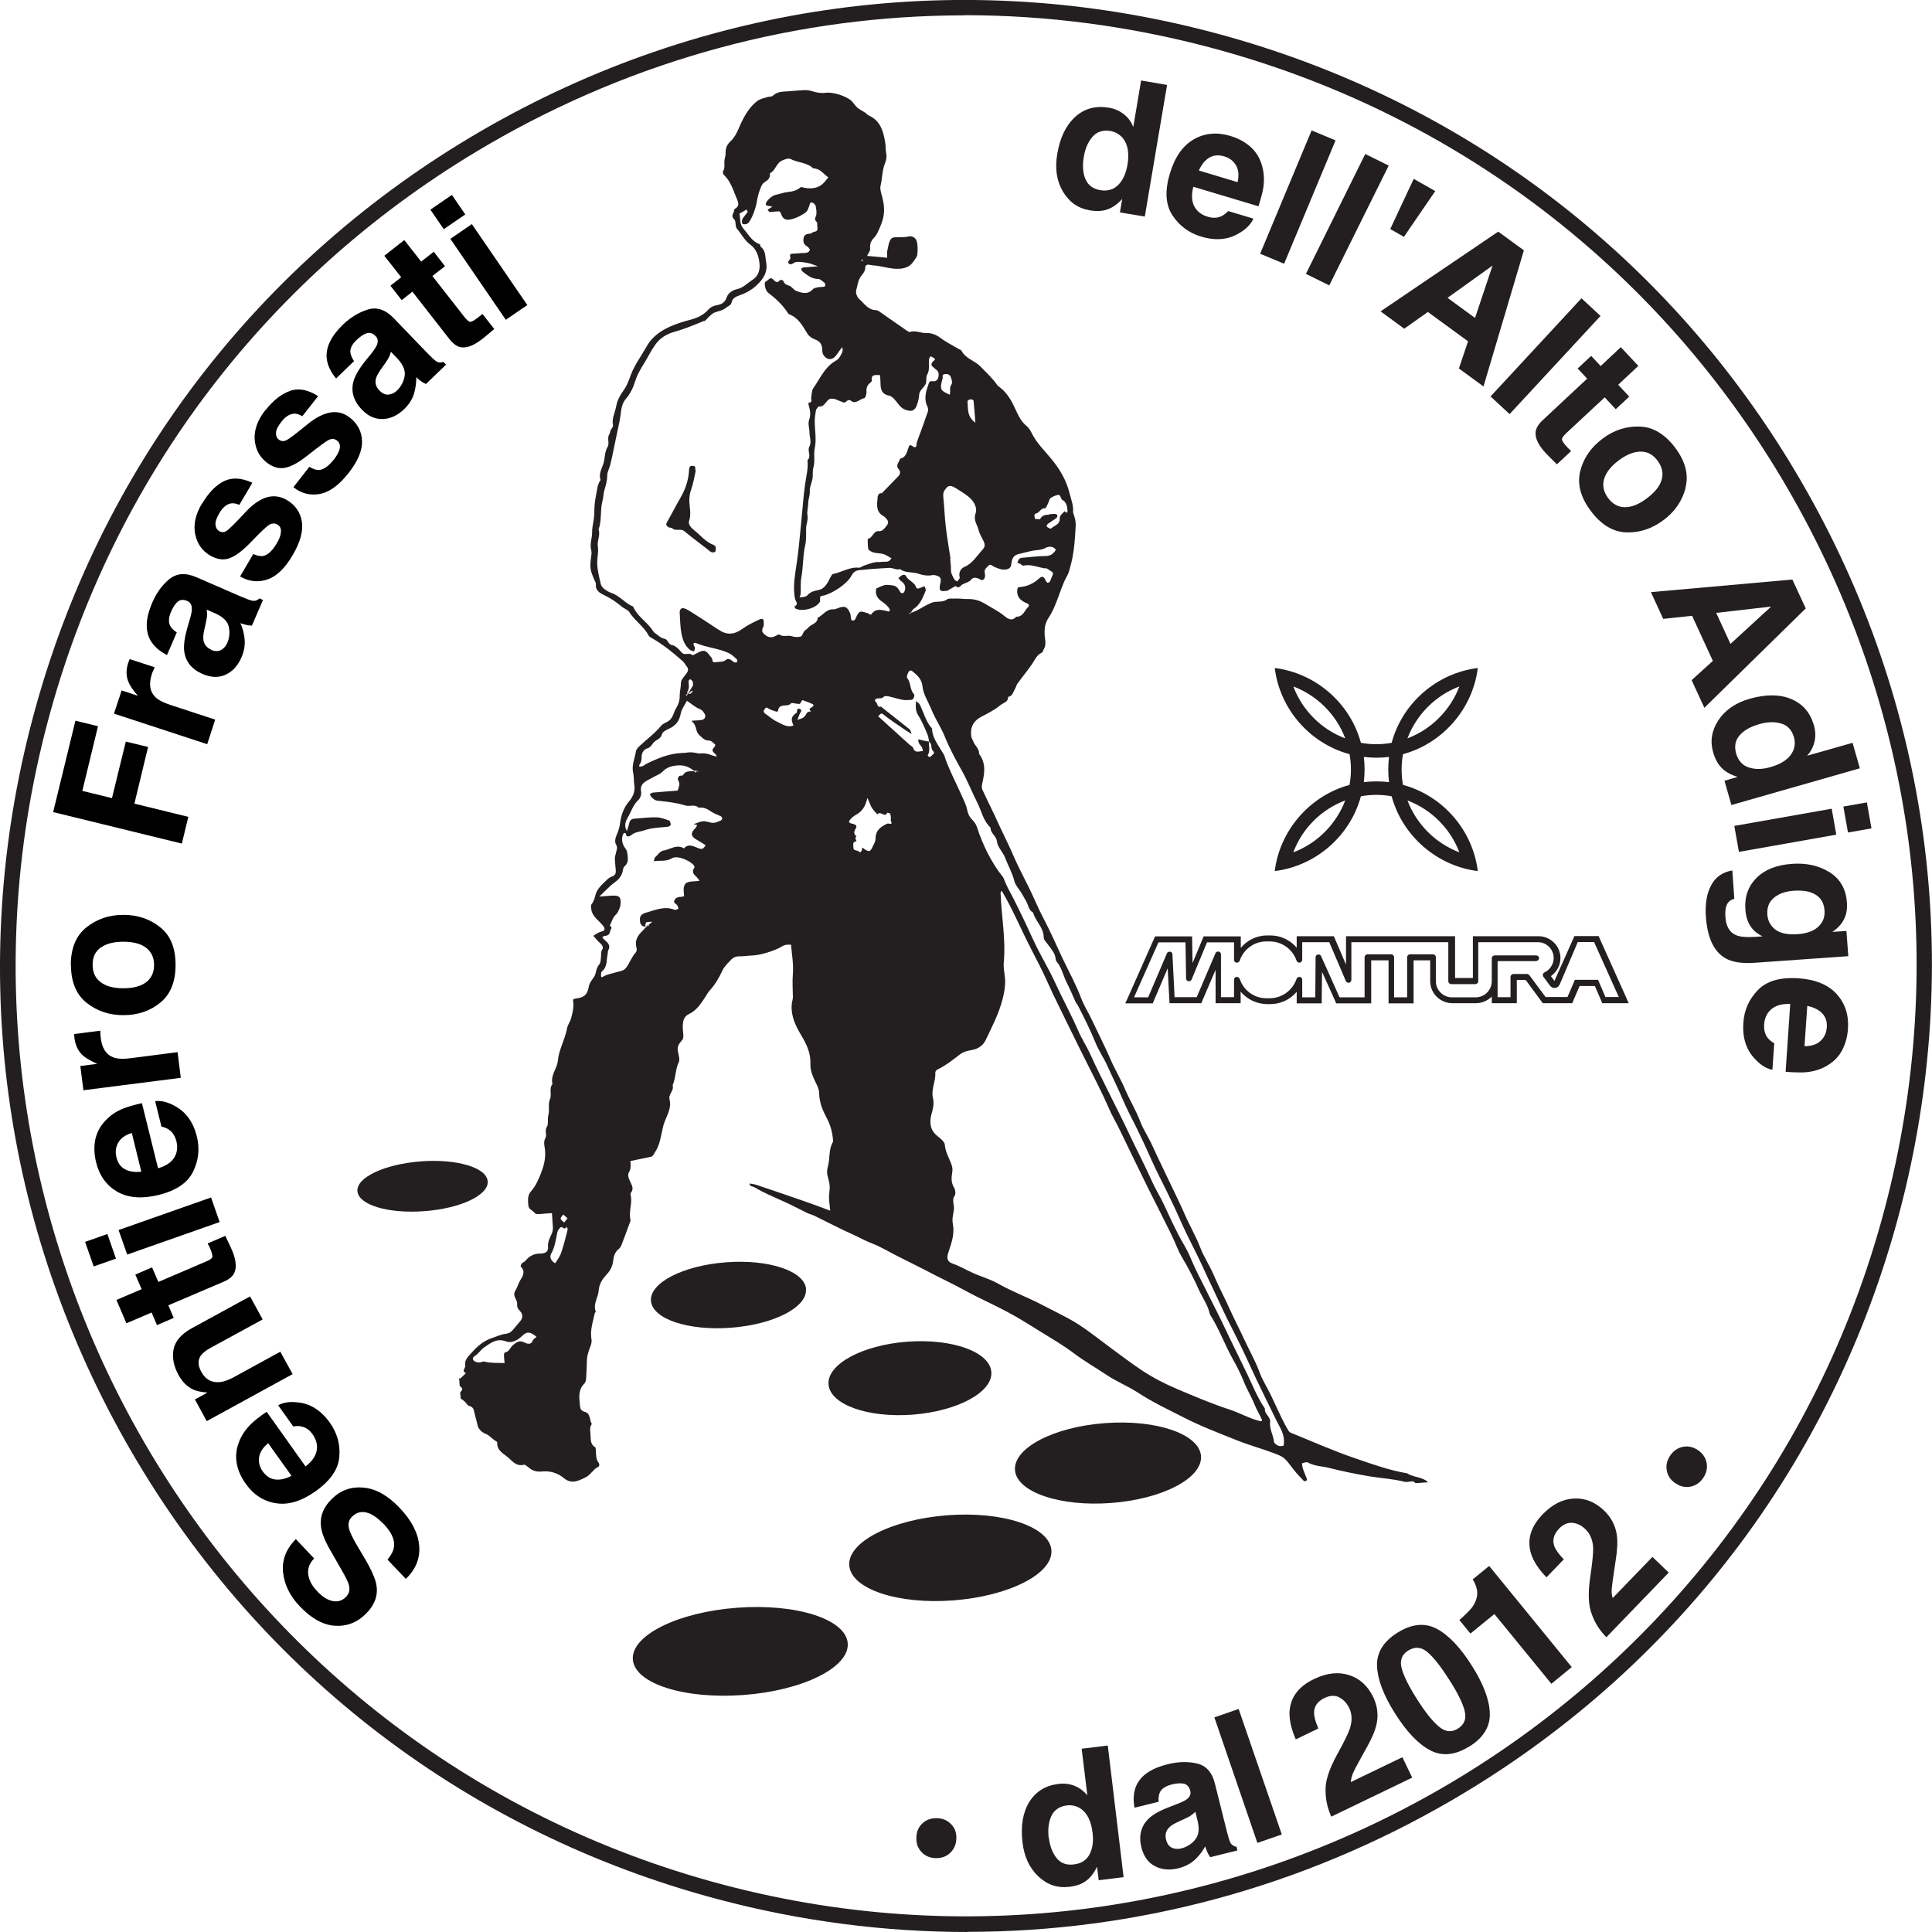 <?xml version="1.0" encoding="UTF-8"?>
<svg id="Livello_1" data-name="Livello 1" xmlns="http://www.w3.org/2000/svg" width="210" height="210" viewBox="0 0 125.78 125.78">
  <defs>
    <style>
      .cls-1 {
        fill: #000;
      }

      .cls-1, .cls-2 {
        stroke-width: 0px;
      }

      .cls-2 {
        fill: #231f20;
      }
    </style>
  </defs>
  <g>
    <path class="cls-2" d="M75.98,5.53l-1.45,8.57-1.62-.27.15-.88c-.3.34-.62.56-.95.68-.33.12-.73.14-1.18.06-.75-.13-1.32-.53-1.73-1.22-.41-.69-.53-1.5-.37-2.44.18-1.08.58-1.89,1.18-2.43s1.33-.73,2.17-.59c.39.06.71.21.99.43s.48.49.61.83l.51-3.03,1.69.29ZM70.56,10.21c-.1.59-.06,1.07.11,1.46.17.39.49.63.96.71.47.08.86-.03,1.17-.34.31-.31.5-.74.6-1.29.13-.78.03-1.36-.31-1.77-.21-.24-.47-.39-.79-.45-.49-.08-.88.04-1.17.37-.29.33-.48.76-.57,1.31Z"/>
    <path class="cls-2" d="M81.6,14.23c-.15.35-.45.67-.91.94-.71.44-1.54.52-2.5.23-.79-.24-1.41-.7-1.86-1.38-.45-.69-.51-1.6-.16-2.74.32-1.07.84-1.8,1.55-2.21.72-.41,1.51-.48,2.38-.22.51.15.95.39,1.31.71.36.32.61.72.75,1.22.13.44.16.91.09,1.41-.04.29-.15.71-.32,1.24l-4.24-1.27c-.16.63-.1,1.12.2,1.48.18.22.42.38.74.47.33.1.63.09.9-.04.14-.07.29-.18.43-.33l1.66.5ZM80.57,11.86c.1-.43.07-.8-.1-1.09-.17-.29-.42-.49-.77-.59-.38-.11-.7-.08-.98.09-.28.17-.5.45-.67.83l2.52.76Z"/>
    <path class="cls-2" d="M85.39,8.49l1.56.65-3.35,8.03-1.56-.65,3.35-8.03Z"/>
    <path class="cls-2" d="M88.89,10.03l1.52.75-3.87,7.8-1.52-.75,3.86-7.8Z"/>
    <path class="cls-2" d="M92.03,11.64l1.41.8-2.04,2.98-.89-.51,1.53-3.27Z"/>
    <path class="cls-2" d="M95.56,22.21l-2.6-1.9-1.54,1.09-1.54-1.13,7.66-5.19,1.67,1.22-2.63,8.86-1.6-1.17.6-1.78ZM96.03,20.7l1.14-3.41-2.93,2.1,1.79,1.31Z"/>
    <path class="cls-2" d="M102.96,19.42l1.24,1.15-5.92,6.39-1.24-1.15,5.92-6.39Z"/>
    <path class="cls-2" d="M102.28,29.37l-.92.86-.57-.57c-.57-.56-.84-1.06-.82-1.48.01-.27.16-.54.46-.82l2.9-2.71-.62-.66.88-.82.62.66,1.31-1.23,1.14,1.22-1.31,1.23.72.77-.88.82-.72-.77-2.49,2.32c-.19.18-.29.32-.29.41,0,.09.11.27.35.52.04.04.07.08.12.12.04.04.08.08.12.12Z"/>
    <path class="cls-2" d="M109.74,31.76c-.22.85-.7,1.55-1.44,2.1-.76.57-1.57.83-2.43.8s-1.63-.5-2.3-1.39c-.67-.89-.9-1.76-.69-2.6.21-.84.69-1.54,1.45-2.11.74-.56,1.55-.82,2.42-.79.87.03,1.64.49,2.31,1.38.67.89.89,1.76.67,2.6ZM107.92,30c-.3-.4-.66-.6-1.1-.6-.44,0-.92.19-1.43.57-.52.39-.83.79-.96,1.22-.12.42-.03.83.26,1.23.3.4.66.6,1.1.6s.92-.19,1.43-.58c.52-.39.84-.79.96-1.21s.03-.83-.26-1.23Z"/>
    <path class="cls-2" d="M111.51,43.02l-1.35-2.93-1.88.2-.8-1.74,9.21-.82.87,1.88-6.6,6.47-.83-1.8,1.39-1.26ZM112.66,41.92l2.65-2.43-3.58.41.93,2.02Z"/>
    <path class="cls-2" d="M121.08,50.02l-8.36,2.39-.45-1.58.86-.25c-.43-.13-.78-.32-1.03-.57-.25-.25-.44-.59-.57-1.04-.21-.73-.09-1.42.35-2.09.44-.66,1.12-1.13,2.04-1.39,1.06-.3,1.96-.29,2.7.02.75.32,1.23.88,1.47,1.7.11.38.12.74.04,1.08-.08.34-.24.64-.48.91l2.96-.84.47,1.65ZM114.52,47.15c-.57.16-1,.41-1.27.73-.28.32-.35.71-.22,1.18.13.46.4.76.81.9.41.14.88.14,1.43-.02.76-.22,1.24-.56,1.46-1.04.13-.29.15-.59.06-.91-.14-.48-.42-.77-.84-.89-.42-.12-.9-.11-1.43.05Z"/>
    <path class="cls-2" d="M119.55,54.34l-6.34,1.12-.3-1.69,6.34-1.12.3,1.69ZM121.84,53.93l-1.53.27-.3-1.69,1.53-.27.3,1.69Z"/>
    <path class="cls-2" d="M112.5,58.77c-.14.19-.2.5-.17.93.04.61.27,1,.69,1.18.27.12.71.15,1.32.11l.41-.03c-.29-.14-.5-.3-.65-.48-.28-.32-.44-.75-.47-1.28-.06-.83.19-1.51.73-2.05.54-.54,1.31-.84,2.3-.91.96-.07,1.77.12,2.46.55.68.43,1.06,1.09,1.12,1.96.02.32,0,.61-.09.86-.14.42-.43.78-.86,1.06l.92-.06.12,1.64-6.09.43c-.83.06-1.46-.04-1.9-.29-.76-.43-1.18-1.33-1.28-2.7-.06-.83.05-1.51.34-2.05.28-.54.75-.87,1.38-.97l.13,1.84c-.19.06-.33.15-.41.26ZM115.79,58.25c-.53.27-.77.7-.73,1.29.03.4.2.72.51.97.32.25.8.35,1.45.31.61-.04,1.06-.21,1.36-.49.3-.28.44-.64.4-1.07-.04-.59-.35-.98-.92-1.17-.3-.1-.67-.13-1.1-.1-.37.03-.7.11-.98.26Z"/>
    <path class="cls-2" d="M115.4,69.65c-.38-.07-.75-.29-1.12-.68-.59-.6-.85-1.39-.78-2.39.05-.82.37-1.53.94-2.12.57-.59,1.45-.85,2.63-.77,1.11.07,1.95.42,2.5,1.02.55.61.8,1.36.74,2.27-.04.54-.17,1.01-.4,1.43-.23.42-.57.75-1.02,1-.4.23-.85.36-1.36.4-.3.02-.72.01-1.28-.03l.3-4.42c-.65-.02-1.11.15-1.4.52-.18.22-.28.5-.3.83-.02.35.06.64.24.87.1.12.24.24.42.34l-.12,1.72ZM117.48,68.11c.45,0,.79-.11,1.04-.34.25-.23.38-.52.41-.88.03-.39-.08-.7-.31-.93s-.55-.39-.96-.47l-.18,2.62Z"/>
  </g>
  <g>
    <path class="cls-2" d="M59.66,119.61c.01-.38.15-.68.4-.91.25-.23.57-.34.95-.33s.68.15.92.4.35.56.33.94c-.01.38-.15.68-.4.92-.25.24-.57.35-.95.34-.38-.01-.69-.15-.92-.4-.24-.26-.35-.57-.33-.95Z"/>
    <path class="cls-2" d="M72.12,113.64l1.03,8.57-1.62.2-.11-.88c-.19.41-.43.71-.71.92-.28.21-.65.34-1.11.39-.75.09-1.41-.13-1.99-.67-.58-.54-.93-1.28-1.04-2.21-.13-1.08.02-1.96.44-2.65.43-.68,1.06-1.07,1.9-1.17.39-.05.74,0,1.06.13.32.13.59.34.82.61l-.37-3.03,1.69-.21ZM68.28,119.62c.07.58.25,1.04.52,1.36.27.33.64.46,1.12.4.47-.06.81-.27,1.01-.65.2-.38.27-.85.2-1.4-.09-.78-.36-1.31-.79-1.59-.27-.17-.56-.24-.88-.2-.49.06-.82.29-1.01.68-.18.4-.24.86-.18,1.41Z"/>
    <path class="cls-2" d="M73.99,116.23c.29-.65.97-1.11,2.02-1.37.68-.17,1.32-.19,1.92-.05.6.14.99.58,1.17,1.33l.71,2.84c.05.2.11.44.19.71.06.21.13.35.21.41s.17.11.29.13l.06.24-1.77.44c-.08-.11-.14-.22-.19-.33-.05-.11-.09-.23-.14-.37-.16.3-.37.57-.62.82-.3.29-.67.49-1.12.6-.56.14-1.07.1-1.52-.13-.45-.23-.74-.64-.89-1.22-.19-.76-.03-1.39.47-1.88.28-.27.72-.52,1.33-.75l.54-.21c.29-.11.49-.21.61-.3.21-.16.29-.34.23-.55-.06-.25-.2-.41-.4-.46-.2-.05-.47-.04-.82.05-.38.1-.63.26-.75.49-.08.17-.11.38-.09.63l-1.57.39c-.1-.55-.06-1.03.12-1.45ZM76.29,120.29c.18.09.39.1.61.05.35-.09.65-.27.89-.55.25-.28.31-.69.18-1.24l-.15-.6c-.09.09-.18.17-.27.23-.09.07-.23.14-.4.22l-.35.16c-.33.15-.56.28-.68.41-.21.21-.28.47-.21.78.07.28.2.46.38.54Z"/>
    <path class="cls-2" d="M79.05,111.81l1.59-.55,2.81,8.17-1.59.55-2.8-8.17Z"/>
    <path class="cls-2" d="M87.17,110.49c-.28-.13-.59-.11-.93.05-.46.22-.69.54-.69.97,0,.24.09.58.28,1.02l-1.47.71c-.29-.66-.42-1.25-.41-1.75.04-.96.57-1.69,1.6-2.18.81-.39,1.57-.48,2.27-.26.7.22,1.22.7,1.58,1.43.27.57.35,1.15.22,1.76-.08.4-.29.9-.63,1.51l-.4.72c-.25.45-.42.77-.5.96-.08.19-.13.38-.15.59l3.36-1.62.64,1.33-5.27,2.54c-.25-.56-.37-1.12-.37-1.68-.03-.61.22-1.4.75-2.36.46-.83.74-1.41.84-1.72.15-.49.14-.93-.06-1.33-.16-.32-.38-.55-.66-.68Z"/>
    <path class="cls-2" d="M95.67,113.69c-.92.58-1.77.67-2.54.27-.78-.4-1.54-1.2-2.29-2.38s-1.15-2.21-1.19-3.09c-.04-.88.4-1.61,1.32-2.19.92-.58,1.77-.67,2.55-.27.78.41,1.54,1.21,2.29,2.39.75,1.18,1.15,2.21,1.18,3.09.04.88-.4,1.61-1.32,2.19ZM95.35,111.35c-.15-.52-.48-1.19-1.01-2.01-.55-.86-1.02-1.46-1.42-1.79-.4-.33-.8-.36-1.23-.1s-.57.65-.44,1.15c.13.5.47,1.19,1.02,2.05.52.82.99,1.41,1.41,1.76.41.35.83.39,1.25.12.42-.27.56-.66.41-1.19Z"/>
    <path class="cls-2" d="M102.33,108.53l-1.33,1.09-3.71-4.54-1.56,1.27-.72-.88c.4-.35.66-.62.8-.79.21-.27.33-.56.36-.87.02-.21-.03-.44-.13-.68-.06-.14-.12-.25-.17-.3l1.08-.88,5.38,6.59Z"/>
    <path class="cls-2" d="M102.37,99.14c-.31-.02-.6.1-.86.37-.35.37-.46.75-.32,1.15.08.23.29.52.62.86l-1.13,1.17c-.5-.52-.83-1.02-.99-1.5-.3-.91-.05-1.78.74-2.6.63-.65,1.31-1,2.04-1.03.73-.04,1.39.23,1.98.8.45.44.72.96.81,1.57.06.4.04.95-.07,1.63l-.12.81c-.08.51-.12.87-.14,1.07s0,.41.06.6l2.59-2.68,1.06,1.02-4.06,4.21c-.43-.44-.74-.92-.93-1.45-.24-.57-.28-1.39-.12-2.47.14-.94.2-1.57.19-1.9-.02-.51-.2-.92-.51-1.22-.26-.25-.54-.38-.85-.41Z"/>
    <path class="cls-2" d="M109.05,96.55c-.31-.22-.49-.5-.54-.84-.06-.34.03-.66.24-.97.22-.31.5-.49.84-.55s.66.02.97.23c.31.22.49.5.55.84.06.34-.02.67-.24.98-.22.31-.5.49-.84.55-.34.06-.67-.02-.97-.24Z"/>
  </g>
  <path class="cls-2" d="M87.86,49.1c.06.32.09.66.09,1s-.03.67-.09,1c-2.58.7-4.54,2.95-4.87,5.61,2.67-.33,4.91-2.28,5.61-4.87.32-.06.66-.09,1-.09s.67.03,1,.09c.7,2.58,2.95,4.54,5.61,4.87-.33-2.67-2.28-4.91-4.87-5.61-.06-.32-.09-.66-.09-1s.03-.67.09-1c2.58-.7,4.54-2.95,4.87-5.61-2.67.33-4.91,2.28-5.61,4.87-.32.06-.66.09-1,.09s-.67-.03-1-.09c-.7-2.59-2.95-4.54-5.61-4.87.33,2.67,2.28,4.91,4.87,5.61M84.2,55.49c.58-1.56,1.82-2.79,3.38-3.38-.59,1.55-1.82,2.79-3.38,3.38M95.01,55.49c-1.55-.59-2.79-1.82-3.38-3.38,1.55.59,2.79,1.82,3.38,3.38M95.01,44.69c-.59,1.55-1.82,2.79-3.38,3.38.59-1.55,1.82-2.79,3.38-3.38M88.79,49.28c.27.03.54.05.82.05s.55-.02.82-.05c-.03.27-.05.54-.05.82s.02.55.05.82c-.27-.03-.54-.05-.82-.05s-.55.02-.82.05c.03-.27.05-.54.05-.82s-.02-.55-.05-.82M87.58,48.07c-1.55-.58-2.79-1.82-3.38-3.38,1.55.59,2.79,1.82,3.38,3.38"/>
  <path class="cls-2" d="M102.5,60.95l-1.3,2.91M100.63,64.92l-1.06-1.43s-.09-.08-.15-.08h-.89c-.1,0-.19.08-.19.19v1.32h-.84v-2.35h2.5c.1,0,.19-.08.2-.18,0-.11-.08-.19-.19-.19h-2.7c-.1,0-.19.08-.19.19h0v1.49c0,.58-.47,1.05-1.05,1.05h-1.54c-.58,0-1.05-.47-1.05-1.05v-1.56c0-.1-.08-.19-.19-.19h-1.49c-.1,0-.19.08-.19.19v2.61h-.85v-2.61c0-.1-.08-.19-.19-.19h-1.54c-.1,0-.19.08-.19.19v2.61h-1.63l-1.2-2.68c-.03-.07-.1-.11-.17-.11-.01,0-.02,0-.04,0-.09.02-.15.1-.15.18l-.02,2.61h-.85v-1.14c0-.07-.04-.14-.1-.17-.03-.02-.06-.02-.09-.02-.08,0-.15.05-.18.13-.25.75-.96,1.26-1.75,1.26h-.24c-.78-.01-1.46-.51-1.71-1.26-.03-.08-.1-.13-.18-.13-.01,0-.03,0-.04,0-.09.02-.15.1-.15.19v1.13h-.85v-2.78c0-.09-.06-.17-.14-.19-.02,0-.03,0-.05,0-.07,0-.14.04-.17.11l-1.22,2.86h-1.44l-.14-2.78c0-.09-.06-.17-.15-.18-.01,0-.02,0-.04,0-.07,0-.14.04-.17.11l-1.22,2.86h-.92l1.59-3.58h1.76l.04,2.35c0,.09.06.17.15.18.01,0,.02,0,.04,0,.07,0,.14-.04.17-.11l1-2.42h1.76v1.13c0,.09.05.17.14.19.02,0,.03,0,.05,0,.08,0,.15-.05.18-.13.25-.74.94-1.24,1.71-1.25h.24c.79,0,1.49.5,1.75,1.25.03.08.1.13.18.13.02,0,.04,0,.07-.01.07-.03.12-.1.12-.18v-1.14h1.76l1.08,2.53c.03.07.1.11.17.11.01,0,.02,0,.04,0,.09-.02.15-.1.15-.19v-2.45h6.31v2.54c0,.1.08.19.19.19h1.57c.1,0,.19-.08.19-.19v-2.54h3.88c.57,0,1.03.46,1.03,1.03,0,.4-.24.77-.6.94-.05.02-.09.07-.1.12-.01.06,0,.11.03.16l.43.58c.17.23.52.19.63-.07l1.18-2.77h1.06l1.61,3.58h-.87l-.48-1.12h-1.51l-.48,1.12h-1.46ZM101.2,63.86l-.23-.31c.37-.26.62-.69.62-1.18,0-.78-.64-1.42-1.43-1.42h-4.27v2.72h-1.16v-2.72h-7.1v1.85l-.69-1.61-.1-.24h-2.42v.75c-.42-.5-1.04-.8-1.72-.8h-.24c-.66.01-1.28.32-1.68.81v-.75h-2.42l-.72,1.74-.03-1.74h-2.41l-1.69,3.81-.25.55h1.79l.1-.24.87-2.04.1,1.9.02.37h2.07l.1-.24.83-1.93v2.17h1.63v-.75c.41.49,1.02.79,1.68.81h.25c.68,0,1.3-.3,1.72-.8v.75h1.63v-.39s.02-1.66.02-1.66l.82,1.82.1.23h2.28v-2.8h1.13v2.8h1.63v-2.8h1.08v1.35c0,.8.65,1.44,1.44,1.44h1.54c.4,0,.77-.17,1.03-.43v.43h1.63v-1.51h.58l.99,1.35.12.16h1.92l.1-.24.38-.88h.99l.38.88.1.24h1.72l-.24-.55-1.61-3.58-.1-.24h-1.58"/>
  <path class="cls-2" d="M78.19,94.79c.11,1.44-2.51,2.81-5.86,3.06-3.34.25-6.14-.71-6.25-2.14-.11-1.44,2.51-2.81,5.86-3.06,3.34-.25,6.14.71,6.25,2.14"/>
  <path class="cls-2" d="M68.45,100.92c.12,1.53-2.74,2.99-6.37,3.27-3.63.28-6.67-.74-6.79-2.27-.12-1.53,2.74-2.99,6.37-3.27,3.63-.28,6.67.74,6.79,2.27"/>
  <path class="cls-2" d="M55.19,106.98c.12,1.57-2.91,3.08-6.78,3.37-3.86.29-7.09-.74-7.21-2.31-.12-1.57,2.92-3.08,6.78-3.37,3.86-.29,7.09.74,7.21,2.31"/>
  <path class="cls-2" d="M64.54,89.32c.1,1.31-2.19,2.55-5.12,2.78-2.93.22-5.38-.66-5.48-1.97-.1-1.31,2.19-2.56,5.12-2.78,2.93-.22,5.38.66,5.48,1.97"/>
  <path class="cls-2" d="M52.47,83.93c.09,1.18-2.1,2.3-4.88,2.51-2.79.21-5.12-.57-5.21-1.75-.09-1.18,2.1-2.3,4.89-2.51,2.79-.21,5.12.57,5.21,1.75"/>
  <path class="cls-2" d="M31.75,76.91c.07.9-1.78,1.77-4.12,1.94-2.34.18-4.29-.4-4.36-1.3-.07-.9,1.78-1.76,4.12-1.94,2.34-.18,4.3.4,4.36,1.3"/>
  <path class="cls-2" d="M62.99,125.78c-5.4,0-10.84-.7-16.2-2.12-16.23-4.3-29.82-14.66-38.25-29.18S-2.18,63.02,2.12,46.79C6.42,30.56,16.79,16.97,31.3,8.54,45.82.1,62.76-2.18,78.99,2.12c16.23,4.3,29.82,14.66,38.25,29.18,8.44,14.52,10.71,31.45,6.41,47.68s-14.66,29.82-29.18,38.25c-9.72,5.65-20.53,8.54-31.48,8.54ZM62.79,1c-10.78,0-21.41,2.84-30.98,8.4C17.52,17.7,7.32,31.07,3.09,47.05c-8.74,32.97,10.98,66.91,43.96,75.64,32.98,8.74,66.91-10.98,75.64-43.96l.48.13-.48-.13c4.23-15.97,1.99-32.64-6.31-46.93-8.3-14.29-21.67-24.49-37.64-28.72-5.28-1.4-10.63-2.09-15.94-2.09Z"/>
  <g>
    <path class="cls-1" d="M25.65,100.7c-.03.25-.17.53-.42.84l1.19,1.25c.65-.62.94-1.34.87-2.16-.07-.82-.49-1.64-1.27-2.46-.76-.8-1.53-1.24-2.33-1.32-.79-.08-1.48.15-2.05.7-.56.53-.81,1.12-.75,1.78.04.42.23.92.56,1.5l.76,1.33c.3.51.47.86.51,1.06.08.3,0,.56-.22.77-.24.23-.53.31-.86.24-.33-.07-.65-.28-.97-.61-.29-.3-.48-.61-.56-.91-.13-.46-.02-.88.34-1.25l-1.19-1.26c-.64.65-.92,1.38-.83,2.18.09.8.45,1.53,1.08,2.19.75.79,1.5,1.21,2.26,1.27.76.06,1.42-.18,1.98-.71.62-.58.87-1.22.76-1.92-.06-.41-.33-1.02-.8-1.81l-.48-.81c-.28-.47-.46-.85-.52-1.13-.06-.29.01-.53.22-.73.35-.34.77-.38,1.25-.14.25.13.52.35.82.65.49.52.71,1,.65,1.46"/>
    <path class="cls-1" d="M19.09,92.87c.21-.04.38-.04.54,0,.28.06.53.23.72.51.19.26.28.54.29.82,0,.46-.24.88-.75,1.27l-2.53-3.56c-.45.31-.79.57-1,.78-.36.35-.63.74-.79,1.16-.19.47-.24.94-.16,1.41.08.46.28.91.59,1.34.52.73,1.18,1.15,1.99,1.27s1.66-.15,2.56-.79c.96-.68,1.48-1.43,1.54-2.24.07-.81-.14-1.54-.61-2.21-.57-.8-1.27-1.25-2.09-1.33-.52-.06-.95,0-1.28.19l.99,1.39ZM18.97,96.08c-.37.2-.71.28-1.04.24-.32-.03-.59-.21-.82-.52-.21-.29-.29-.6-.24-.93.05-.33.24-.63.59-.91l1.51,2.11Z"/>
    <path class="cls-1" d="M13.08,88.25c.11-.16.32-.33.61-.49l3.41-1.86-.82-1.5-3.77,2.06c-.7.38-1.1.84-1.21,1.38-.1.53,0,1.09.32,1.67.25.46.57.78.97.96.22.1.52.16.92.19l-.82.45.77,1.41,5.59-3.06-.8-1.46-3.03,1.66c-.35.19-.66.3-.93.32-.52.05-.92-.18-1.19-.68-.22-.4-.23-.76-.02-1.06"/>
    <path class="cls-1" d="M13.6,81.1c.02.05.05.1.07.15.13.31.18.51.15.6-.03.09-.17.18-.41.28l-3.1,1.33-.41-.95-1.09.47.41.95-1.64.7.65,1.52,1.64-.7.35.82,1.09-.47-.35-.82,3.61-1.54c.37-.16.6-.36.7-.61.16-.38.08-.93-.26-1.65l-.34-.72-1.15.49s.05.1.07.15"/>
    <path class="cls-1" d="M8.27,81.68l6.03-2.12-.56-1.6-6.02,2.12.56,1.6ZM6.1,82.45l1.45-.51-.56-1.6-1.45.51.56,1.6Z"/>
    <path class="cls-1" d="M10.49,73.34c.2.04.37.11.5.2.24.16.4.41.49.74.08.32.07.6-.03.87-.16.43-.55.73-1.16.91l-1.05-4.24c-.54.12-.94.24-1.22.35-.47.19-.86.46-1.16.79-.35.37-.57.79-.66,1.25-.09.46-.07.95.06,1.47.21.87.68,1.5,1.38,1.91.71.4,1.6.47,2.67.21,1.15-.28,1.9-.79,2.26-1.52.36-.73.44-1.49.25-2.28-.24-.96-.72-1.62-1.46-2.01-.46-.25-.88-.35-1.26-.3l.41,1.65ZM9.2,76.28c-.42.05-.77,0-1.05-.15-.29-.15-.48-.41-.57-.79-.08-.35-.05-.66.12-.95.16-.29.46-.5.88-.63l.62,2.52Z"/>
    <path class="cls-1" d="M6.54,67.38c0-.08-.01-.18-.01-.28l-1.7.22c0,.07,0,.12.01.14,0,.02,0,.05,0,.08.06.5.24.88.54,1.16.18.17.5.36.95.56l-1.1.14.2,1.58,6.34-.81-.21-1.67-3.03.39c-.51.07-.89.05-1.15-.05-.46-.17-.74-.59-.82-1.26,0-.05-.01-.12-.02-.2"/>
    <path class="cls-1" d="M4.62,62.82c0,1.1.34,1.92,1.01,2.46.68.54,1.47.81,2.4.81.94,0,1.74-.27,2.4-.81.67-.54,1-1.36,1-2.46,0-1.1-.33-1.92-1-2.45-.67-.54-1.47-.81-2.4-.81-.92,0-1.72.27-2.4.81-.68.54-1.02,1.36-1.02,2.46M6.55,61.7c.35-.26.84-.39,1.48-.39.64,0,1.14.13,1.48.39s.52.64.52,1.12c0,.49-.17.86-.52,1.13-.35.26-.84.39-1.48.39-.64,0-1.13-.13-1.48-.4-.35-.26-.52-.64-.52-1.13,0-.49.17-.86.52-1.12"/>
    <polygon class="cls-1" points="4.91 46.92 3.46 52.87 11.84 54.92 12.26 53.18 8.75 52.32 9.64 48.63 8.19 48.28 7.29 51.96 5.36 51.49 6.38 47.28 4.91 46.92"/>
    <path class="cls-1" d="M9.96,43.7c.03-.08.07-.16.11-.26l-1.63-.53c-.03.07-.04.11-.05.13,0,.02-.02.04-.03.07-.16.48-.16.9,0,1.28.09.23.29.54.62.91l-1.06-.35-.5,1.51,6.07,1.99.52-1.6-2.9-.95c-.49-.16-.83-.34-1.02-.54-.34-.35-.41-.85-.2-1.49.02-.05.04-.11.07-.19"/>
    <path class="cls-1" d="M10.87,42.65l.64-1.48c-.21-.13-.36-.28-.44-.45-.11-.23-.09-.52.06-.88.14-.32.29-.55.46-.68s.37-.14.61-.03c.2.08.29.26.29.52,0,.14-.04.37-.13.66l-.16.55c-.18.62-.25,1.13-.21,1.51.08.69.48,1.2,1.2,1.51.56.24,1.06.25,1.51.04.45-.21.79-.59,1.02-1.12.18-.42.25-.83.2-1.24-.04-.35-.13-.68-.27-.99.14.05.26.08.37.11.11.03.24.04.38.05l.72-1.67-.23-.1c-.09.08-.18.13-.28.15-.09.02-.24,0-.45-.08-.27-.11-.5-.2-.68-.28l-2.69-1.17c-.71-.31-1.29-.26-1.76.12s-.85.9-1.12,1.54c-.43.99-.47,1.79-.13,2.42.22.4.58.72,1.08.98M13.74,42.29c-.29-.13-.46-.34-.5-.64-.02-.18,0-.44.09-.78l.08-.37c.04-.19.07-.34.07-.45,0-.11,0-.23-.02-.36l.57.25c.51.23.8.53.87.89.07.36.04.71-.11,1.04-.09.21-.23.36-.41.45-.18.1-.4.09-.66-.02"/>
    <path class="cls-1" d="M13.15,32.78c-.43.72-.57,1.39-.44,2.01.13.61.45,1.07.96,1.37.43.25.84.32,1.22.2.38-.12.83-.44,1.36-.98.71-.74,1.15-1.16,1.32-1.24.16-.08.33-.08.49.01.17.1.25.26.23.47-.01.22-.1.47-.27.75-.28.48-.57.75-.87.82-.17.04-.39,0-.66-.12l-.86,1.46c.57.33,1.15.4,1.76.2s1.17-.73,1.67-1.6c.5-.85.69-1.58.59-2.19-.11-.61-.43-1.07-.98-1.39-.41-.24-.84-.3-1.28-.18-.44.13-.9.43-1.37.93-.69.75-1.12,1.17-1.28,1.27-.16.1-.32.1-.48,0-.13-.08-.21-.21-.23-.4-.02-.19.06-.44.25-.76.22-.38.48-.59.77-.64.16-.02.33.01.53.1l.85-1.44c-.71-.33-1.33-.36-1.86-.1-.53.27-.99.75-1.4,1.44"/>
    <path class="cls-1" d="M17.29,26.68c-.52.66-.75,1.3-.71,1.93.05.63.3,1.12.77,1.49.39.31.79.43,1.18.36.4-.07.89-.33,1.47-.79.81-.64,1.3-1,1.47-1.06.17-.06.33-.04.48.08.15.12.21.29.17.5-.04.21-.17.45-.37.71-.35.44-.67.67-.97.7-.17.01-.38-.05-.64-.21l-1.04,1.33c.52.41,1.09.55,1.72.44.63-.12,1.25-.57,1.87-1.36.61-.77.9-1.47.88-2.09-.02-.62-.29-1.12-.78-1.51-.38-.3-.79-.42-1.25-.35-.45.07-.95.31-1.48.74-.79.65-1.27,1.01-1.44,1.08-.17.08-.33.06-.48-.06-.12-.09-.18-.24-.17-.43,0-.19.12-.43.35-.72.27-.35.55-.52.85-.53.16,0,.33.06.51.17l1.03-1.31c-.66-.42-1.27-.54-1.83-.34-.56.2-1.09.61-1.58,1.24"/>
    <path class="cls-1" d="M21.89,24.63l1.16-1.12c-.14-.2-.22-.4-.24-.58-.02-.25.11-.52.4-.79.25-.24.48-.39.68-.45.2-.05.39.01.57.2.15.15.17.35.07.59-.06.13-.18.32-.38.57l-.36.44c-.41.51-.66.95-.77,1.31-.19.67-.01,1.29.53,1.86.42.44.88.64,1.38.62.5-.02.96-.24,1.38-.64.33-.32.55-.67.66-1.07.09-.34.14-.67.13-1.01.11.1.21.18.3.25.09.07.2.13.33.19l1.31-1.26-.17-.18c-.11.04-.22.05-.31.03-.09-.02-.22-.1-.38-.25-.21-.2-.38-.38-.52-.52l-2.03-2.11c-.53-.55-1.09-.74-1.68-.56-.58.18-1.13.51-1.63.99-.77.75-1.12,1.48-1.05,2.19.05.45.26.89.62,1.32M24.69,25.41c-.22-.23-.29-.49-.21-.78.05-.17.18-.4.39-.69l.22-.31c.11-.16.19-.29.24-.39.05-.1.09-.22.12-.34l.43.45c.38.41.53.8.46,1.16-.07.36-.24.67-.5.92-.16.16-.35.24-.55.26-.2.02-.4-.07-.6-.28"/>
    <path class="cls-1" d="M31.27,20.55s-.09.07-.12.1c-.27.21-.45.31-.54.3-.09,0-.22-.12-.38-.32l-2.08-2.66.82-.64-.73-.94-.82.64-1.1-1.4-1.3,1.02,1.1,1.4-.7.55.73.94.7-.55,2.42,3.1c.25.31.5.49.77.52.41.06.92-.17,1.53-.68l.61-.51-.77-.98s-.08.07-.13.11"/>
    <path class="cls-1" d="M29.32,15.55l3.61,5.27,1.4-.96-3.61-5.27-1.4.96ZM28.02,13.65l.87,1.27,1.4-.96-.87-1.27-1.4.96Z"/>
  </g>
  <g>
    <path class="cls-2" d="M29.95,89.76c.12-.12.25-.24.38-.36-.3-.15-.02-.33-.04-.49-.06-.39.19-.59.42-.85.38-.43.79-.78,1.35-.96.28-.09.56-.23.84-.26.25-.03.4-.13.54-.32.14-.18.3-.34.44-.52.17-.21.17-.43-.02-.64-.11-.12-.2-.23-.19-.4,0-.04,0-.09,0-.14-.04-.26-.32-.47-.12-.79.13-.21.19-.46.32-.68.16-.26.36-.57.04-.88-.03-.03.01-.16.06-.21.07-.08.19-.11.25-.19.25-.31.56-.46.96-.46.34,0,.52-.13.5-.42-.03-.33.11-.59.23-.85.16-.33.05-.65.05-.97,0-.11-.02-.22-.03-.39-.27.02-.54.03-.8.06-.14.01-.26.01-.36-.11-.12-.15-.35-.2-.37-.44-.03-.33-.07-.66.17-.93.32-.36.5-.79.67-1.23.17-.44.28-.89.25-1.37-.01-.28-.14-.58.01-.85.14-.24-.07-.49.11-.76.11-.17.02-.49.09-.75.09-.33-.03-.72.1-1.02.15-.34-.08-.71.17-1-.15-.57.3-1,.35-1.53.07-.74.47-1.38.6-2.11.04-.22.19-.4.26-.64.11-.4.2-.79.12-1.22.06-.02.11-.06.17-.07.52-.06.76-.22.85-.72.03-.19.1-.32.2-.47.1-.14.21-.28.25-.44.05-.21.09-.4.24-.59.11-.13.1-.36.12-.55.01-.15-.02-.29.09-.44.05-.06.03-.24-.1-.35-.18-.15-.33-.34-.49-.52.18-.14.37-.25.61-.31.12-.03.17-.15.03-.34-.25-.32-.62-.54-.75-.95-.02-.06-.06-.38-.03-.43.16-.19.22-.4.28-.64.09-.37.38-.63.65-.89.12-.12.25-.25.41-.3.3-.1.27-.3.25-.53-.02-.22-.05-.45-.05-.68,0-.12.06-.24.08-.37.03-.16.12-.29,0-.5-.11-.18-.05-.45.06-.69.11-.24.18-.52.21-.78.07-.49.24-.95.56-1.33.29-.34.43-.7.35-1.14-.04-.24-.01-.5-.07-.74-.11-.49.11-.93.18-1.39.02-.14.15-.27.26-.37.46-.43.97-.8,1.38-1.3.12-.15.36-.21.52-.34.26-.19.29-.52.44-.77.16-.27.26-.52.25-.85,0-.27.08-.54.08-.83,0-.2.21-.41.35-.6.12-.16.17-.3.03-.47-.09-.11-.16-.26-.27-.35-.64-.57-1.31-1.11-2.06-1.53-.06-.03-.12-.08-.15-.13-.31-.6-.91-.97-1.26-1.53-.1-.16-.35-.23-.51-.37-.35-.3-.72-.54-1.14-.74-.25-.12-.58-.3-.52-.7,0-.04-.01-.09-.03-.12-.38-.86-.39-.93-.26-1.86,0-.07,0-.14-.01-.2-.13-.42.06-.82.05-1.24,0-.4.14-.8.14-1.19,0-.39.03-.8.11-1.16.07-.33.08-.72.3-1.02-.15-.41.1-.76.2-1.12.09-.34.06-.71.26-1.04.14-.24-.06-.55.11-.82.05-.08.05-.24.14-.35.05-.06.11-.16.1-.23-.1-.45.14-.84.21-1.26.06-.36.26-.72.48-1.02.23-.32.35-.68.48-1.03.23-.6.61-1.12.93-1.67.11-.19.21-.38.35-.54.39-.46.9-.77,1.46-.99.35-.14.72-.26,1.08-.35.46-.12.88-.29,1.21-.67.13-.15.32-.25.55-.29.29-.05.53-.15.65-.51.09-.27.37-.47.69-.54.38-.08.65-.38.96-.58.38-.23.55-.62.48-1.15-.06-.5-.23-.9-.6-1.17-.38-.28-.58-.7-.87-1.04-.12-.15-.04-.48-.17-.6-.28-.26.04-.45,0-.66.42-.21.25-.48.12-.8-.21-.51-.37-1.04-.79-1.43-.05-.05-.09-.19-.06-.24.14-.2.08-.42.09-.63,0-.19.09-.38.08-.56-.01-.31.1-.56.31-.75.31-.29.47-.67.63-1.05.31-.69.64-1.22,1.13-1.59.18-.13.42-.18.64-.25.12-.04.29-.01.37-.09.3-.29.68-.26,1.05-.29.32-.03.63-.05.94-.07.19-.01.37,0,.57.07.27.09.58.14.89.1.45-.06,1.26.2,1.61.48.16.13.27.34.43.48.16.14.36.23.54.35.07.05.13.14.21.17.77.34.95,1.04,1.07,1.76.04.24.02.5.07.74.04.23-.01.43-.09.63-.19.48-.17.99-.29,1.48-.02.1,0,.23.02.34.33,1.12.3,1.63-.21,2.68-.06.12-.13.23-.22.32-.2.2-.29.41-.26.71.02.14-.12.31-.2.48.41.04.83.07,1.31.12,0-.17-.02-.3,0-.42.07-.28.09-.62.26-.82.12-.14.46-.08.7-.1.14-.01.28,0,.4-.04.28-.08.5.11.55.27.09.28.08.6.05.9-.01.15-.15.3-.24.44-.19.29-.44.43-.82.48-.62.07-1.19-.17-1.78-.21-.13,0-.25-.05-.38-.05-.06,0-.17.09-.17.13.04.32-.22.51-.35.74-.13.24-.15.48-.22.72-.08.24.03.52.19.66.32.28.56.7,1.07.71.15,0,.3.15.44.24.54.37,1.07.75,1.61,1.12.05.03.13.08.17.06.36-.12.69.08,1.04.07.35-.01.65.1.95.32.37.28.8.49,1.2.73.05.03.14.05.16.09.26.53.86.65,1.24,1.04.38.39.78.76,1.09,1.2.05.07.13.12.2.18.49.38.76.9,1.01,1.45.17.37.36.77.71,1.05.14.12.25.29.33.46.31.64.83,1.13,1.27,1.67.56.67.99,1.41,1.2,2.27.09.38.25.75.22,1.15,0,.02,0,.05,0,.07.23.69.18.68.13,1.53-.04.64-.11,1.27-.28,1.89-.07.24-.11.5-.24.71-.3.54-.46,1.12-.69,1.69-.14.35-.29.71-.5,1.02-.24.35-.29.7-.27,1.1.01.32.14.66-.06.97-.04.07-.06.19-.12.22-.35.15-.46.49-.65.76-.3.43-.64.84-.95,1.27-.06.08-.07.2-.13.29-.13.21-.16.51-.47.56.02.34-.31.38-.49.53-.37.31-.8.53-1.23.75-.51.26-.76.68-.68,1.28.02.13.1.24.14.35.1.28.4.46.37.8.47.61.36,1.28.2,1.96-.03.12-.03.26.01.36.35.76.73,1.5,1.07,2.26.32.7.68,1.39.98,2.1.29.67.63,1.31.96,1.97.34.69.63,1.41.99,2.09.44.83.81,1.69,1.21,2.54.41.86.88,1.71,1.22,2.61.18.48.47.93.69,1.4.41.87.85,1.72,1.23,2.6.28.65.65,1.26.93,1.91.31.73.73,1.41,1.01,2.15.2.52.53,1,.76,1.51.37.82.77,1.62,1.15,2.43.32.68.66,1.35.96,2.04.31.73.72,1.41,1.01,2.16.25.66.66,1.26.93,1.91.31.73.69,1.43,1.01,2.15.29.64.62,1.27.92,1.92.33.72.73,1.41,1.01,2.16.18.51.48.97.72,1.46.25.51.47,1.02.72,1.53.15.3.3.6.48.88.06.09.21.13.33.18,1.3.53,2.58,1.1,3.9,1.55,1.14.39,2.28.81,3.48,1.01.41.28.97.21,1.35.58-.27.02-.54.04-.81.06-.06-.04-.12-.11-.18-.12-.18,0-.37.07-.54.03-.74-.19-1.5-.23-2.25-.35-.89-.15-1.78-.33-2.65-.55-.46-.12-.96-.11-1.4-.36-.09-.05-.25.03-.38.06.02.12.03.25.07.36.07.22.17.43.25.64.01.03,0,.11-.02.12-.05.03-.15.06-.17.03-.22-.23-.45-.46-.65-.72-.62-.81-.61-.83-1.35-1.11-.78-.29-1.59-.51-2.36-.82-1.18-.47-2.38-.93-3.51-1.51-1-.51-2.02-.99-2.96-1.61-.64-.41-1.36-.7-1.99-1.12-.7-.47-1.44-.89-2.12-1.4-.74-.56-1.54-1.02-2.33-1.51-.67-.42-1.34-.84-2.04-1.21-.89-.48-1.82-.88-2.71-1.37-.87-.48-1.77-.89-2.65-1.36-.56-.29-1.13-.57-1.69-.85-.6-.3-1.18-.66-1.81-.9-.42-.16-.79-.38-1.2-.56-.85-.38-1.66-.81-2.5-1.22-.15-.07-.32-.11-.47-.18-.51-.25-1.01-.52-1.53-.75-.63-.29-1.28-.55-1.87-.91-.13-.08-.34-.04-.35-.26.14.03.28.04.42.08.99.33,1.97.67,2.96,1.01.62.21,1.23.44,1.87.68-.03-.39-.1-.71-.07-1.02.06-.63.06-.63-.1-1.24-.05-.18-.04-.4.01-.58.16-.55.04-1.15.35-1.66-.03-.52-.15-1.03-.39-1.48-.28-.52-.5-1.04-.52-1.63,0-.22-.06-.41-.17-.62-.2-.42-.42-.84-.4-1.35.03-.68-.26-1.28-.61-1.86-.35-.59-.65-1.21-.61-1.93,0-.19.09-.38.08-.56-.01-.5-.04-1,0-1.51.05-.62-.07-1.25-.12-1.88-.22,0-.39-.01-.58.11-.47.3-1.47.58-1.87.59-.32.01-.63.07-.94.06-.2,0-.35.07-.47.18-.22.23-.48.47-.61.75-.22.48-.48.92-.84,1.31-.11.12-.19.29-.28.42-.28.42-.57.87-1.04,1.09-.37.17-.4.47-.42.78-.01.22.04.45.04.67,0,.08-.02.18-.06.23-.33.38-.36.5-.26.93.04.17.09.39.02.53-.23.48-.19,1.03-.4,1.51.11.35-.29.58-.2.92.11.43-.05.81-.21,1.18-.08.19-.16.38-.21.59-.14.57-.19,1.16-.53,1.67-.09.13-.12.27-.3.3-.42.08-.84.18-1.3.27,0,.1.03.21.02.32-.01.12-.02.26-.09.36-.14.23-.04.43.04.62.11.26.29.49.06.77-.04.05,0,.18.01.26.07.5-.16,1-.03,1.51.01.05-.03.12-.05.18-.16.43-.31.86-.48,1.29-.05.14-.11.31-.21.39-.28.2-.36.53-.39.79-.04.41-.23.69-.48.96-.26.27-.44.62-.46.96-.03.47-.39.9-.19,1.39,0,.02-.06.07-.07.11-.12.57-.32,1.12-.21,1.71.03.17-.04.38-.11.55-.1.26-.18.52-.19.79-.01.39-.02.78-.05,1.17,0,.12-.04.28-.11.35-.4.39-.35.87-.3,1.36.02.23.03.41.33.49.38.1.29.53.45.79-.18.24-.09.51-.08.76.01.29,0,.59.31.76.03.02.02.12.03.19.03.28-.01.57.19.82.04.05.08.21-.07.28-.09.04-.18.11-.25.19-.41.44-.42.43-.93.65-.38.16-.72.13-1.02-.13-.42-.35-.9-.48-1.44-.43-.32.03-.6-.04-.84-.25-.1-.08-.24-.21-.32-.19-.46.12-.71-.18-.98-.43-.31-.29-.79-.46-.76-1.02,0-.04-.09-.1-.15-.13-.22-.14-.37-.35-.64-.45-.2-.07-.44-.31-.48-.51-.06-.3-.16-.58-.22-.88-.04-.22-.1-.35-.34-.41-.1-.02-.17-.17-.26-.26-.09-.08-.19-.16-.29-.23-.01-.13-.02-.27-.03-.4.18-.15.17-.28-.03-.4-.01-.18-.03-.36-.04-.54M45.12,44.62c-.01-.12,0-.2-.03-.26-.03-.06-.11-.1-.16-.15-.03.04-.1.09-.1.13,0,.24.07.48-.08.7-.02.03,0,.13,0,.13.07,0,.15.02.2-.01.22-.15.2-.38-.19.08v-.06s-.08.02-.1.05c0,0,.02.05.03.08.02-.02.05-.05.43-.69M41.97,60.33c-.29-.06-.31-.27-.31-.5,0-.31.3-.39.49-.44.57-.17,1.15-.41,1.77-.16.06.03.16-.04.25-.06-.02-.08-.03-.16-.07-.22-.07-.12-.31-.15-.18-.36.09-.15.22-.2.39-.2.08,0,.16-.03.23-.05-.01-.18-.04-.31-.03-.44.01-.34.15-.48.49-.51.17-.01.35-.03.53-.04-.1-.32-.63-.43-.32-.87.02-.03-.02-.13-.06-.17-.25-.28-1.05-.65-1.41-.43-.38.23-.75.12-1.17.19.03-.12.03-.2.07-.24.17-.16.34-.42.53-.45.42-.06.8-.39,1.26-.2.03.01.09.06.1.05.32-.36.68-.09.96,0,.29.1.32-.03.45-.2-.22-.14-.42-.27-.63-.39-.35-.2-.35-.44-.03-.73.05-.05.07-.13.11-.2-.08-.02-.16-.04-.24-.06.29-.07.53-.25.86-.16.48.13.49.1.89-.06.05-.02.11-.08.12-.12,0-.05-.04-.13-.08-.16-.2-.11-.44-.17-.62-.3-.26-.18-.51-.32-.83-.26-.25-.26-.57-.06-.87-.15-.58-.18-1.19-.25-1.8-.31-.19-.02-.28-.12-.39-.22-.06-.05-.09-.14-.13-.21.07-.04.14-.09.21-.1.55-.05,1.11-.09,1.61-.13.05-.19.11-.31.11-.43,0-.11-.08-.21-.1-.32,0-.06.04-.16.1-.2.07-.04.22-.01.24-.06.16-.3.44-.26,1.03-.23-.11-.03-.16-.06-.21-.06-.04,0-.08,0-.12,0,.03.04.06.11.1.12.05.01.11-.03-.1-.12-.31-.24-.63-.37-1.04-.34-.38.03-.71.11-.99.4-.18.19-.46.27-.69.41-.36.21-.82.33-.71.92.03.16-.06.41-.18.52-.35.32-.47.78-.7,1.16-.11.19-.26.5-.05.86.07-.21.12-.34.15-.48.04-.2.13-.31.34-.32.47-.03.94-.1,1.41-.09.29,0,.57.11.85.21.06.02.1.17.11.27,0,.04-.11.12-.17.13-.52.06-1.04.06-1.56.24-.28.1-.58.09-.83.3-.11.09-.34.2-.38-.12,0,0-.11-.02-.12,0-.18.27-.13.68.08.96.06.08.13.18.14.28.03.32.15.66-.18.93-.08.07-.09.23-.12.35-.08.29-.25.5-.51.69-.33.23-.6.54-1,.92.37-.03.59-.05.81-.06.48-.03.61.08.57.55-.01.18-.1.36-.18.53-.06.12-.19.2-.26.31-.1.18-.17.38-.26.57.22.1.04.24.02.36-.03.2-.15.3-.37.3-.05,0-.09.06-.14.1.05.06.09.11.15.16.2.18.42.35.24.68-.04.07-.02.17-.04.25-.09.39,0,.83-.38,1.13-.05.04-.05.16-.05.24,0,.15.03.16.18.07.21-.13.48-.16.72-.24.22-.07.49-.09.65-.23.18-.16.28-.43.41-.64.08-.13.15-.27.25-.38.11-.11.14-.23.1-.36-.14-.47.08-.81.4-1.12.08-.07.12-.18.63-.58-.19.01-.3,0-.39.04-.05.02-.05.13-.08.2.07.02.15.07.19.04.08-.05.14-.14-.19.02M60.47,48.27c0,.34.1.62-.07.89-.01.02.03.08.06.1.03.02.1.03.12,0,.11-.1.32-.23.18-.35-.21-.18-.03-.44-.27-.61-.03-.15-.04-.33-.11-.49-.18-.42-.35-.85-.6-1.24-.19-.3-.17-.58-.14-.93.11.1.2.15.24.23.26.52.39,1.11.8,1.56.01.01,0,.04,0,.07.04.51.33.9.58,1.32.07.13.17.24.22.38.29.88.73,1.69,1.1,2.53.14.31.3.61.37.93.06.26.13.49.32.68.13.13.26.29.32.47.4,1.24.99,2.4,1.7,3.28.02.03.04.07.06.11.15.41.36.8.57,1.18.25.48.48.97.72,1.46.38.79.72,1.6,1.14,2.37.32.58.64,1.18.92,1.78.48,1.04,1.03,2.05,1.49,3.1.22.52.54.99.77,1.5.45.99.94,1.95,1.42,2.92.38.77.77,1.53,1.13,2.3.49,1.04,1.02,2.05,1.49,3.1.23.51.53.99.77,1.5.4.85.78,1.71,1.25,2.52.19.33.37.66.51,1.01.32.77.72,1.5,1.09,2.25.38.77.78,1.53,1.14,2.3.46.98.95,1.95,1.42,2.93.37.77.68,1.57,1.17,2.28-.05.36.38.53.34.88-.06.46.21.84.25,1.28,0,.1.18.22.3.27.11.04.25,0,.33-.01.1-.57-.12-.99-.35-1.41-.17-.31-.31-.64-.47-.95-.32-.66-.65-1.31-.96-1.97-.33-.7-.64-1.4-.98-2.1-.31-.64-.64-1.27-.95-1.9-.33-.67-.63-1.36-.96-2.04-.34-.69-.64-1.4-.99-2.1-.32-.65-.66-1.3-.96-1.97-.31-.71-.64-1.41-.98-2.1-.32-.65-.66-1.3-.96-1.97-.33-.74-.67-1.48-1.03-2.21-.31-.62-.63-1.22-.9-1.86-.31-.73-.67-1.44-.99-2.16-.23-.51-.56-.98-.77-1.5-.34-.83-.74-1.64-1.15-2.43-.04-.08-.11-.13-.14-.21-.2-.44-.38-.88-.6-1.31-.22-.43-.3-.92-.62-1.3-.04-.05-.07-.11-.08-.17-.02-.39-.28-.66-.49-.95-.11-.15-.29-.32-.29-.48,0-.65-.54-1.05-.69-1.62-.3-.16-.31-.49-.46-.75-.1-.18-.21-.36-.31-.54-.15-.25-.38-.48-.45-.75-.13-.54-.41-1.01-.6-1.52-.14-.37-.49-.69-.53-1.05-.04-.39-.44-.55-.42-.92-.49-.45-.59-1.1-.88-1.66-.34-.67-.61-1.37-.98-2.03-.32-.56-.62-1.13-.9-1.72-.16-.34-.28-.7-.46-1.03-.24-.44-.48-.88-.67-1.34-.19-.46-.49-.9-.54-1.4-.04-.48-.34-.74-.66-1-.12-.1-.22-.03-.27.08-.05.11-.12.3-.07.36.26.31.16.75.44,1.05.08.08-.03.36-.15.37-.2.02-.4.03-.59,0-.29-.05-.56-.15-.85-.21-.12-.03-.3-.06-.36,0-.13.15-.29.1-.43.12-.17.02-.19.17-.11.22.15.08.06.4.34.31.63.5,1.26.99,1.88,1.49.05.04.06.14.12.3-.21-.14-.33-.21-.45-.29-.43-.3-.87-.58-1.28-.9-.23-.18-.21-.22-.45.03.67.61,1.35,1.22,2.02,1.83.08.08.22.13.25.22.13.38.38.23.65.21-.03-.1-.04-.17-.06-.22-.09-.17-.3-.3-.23-.54.2.05.39.11.64.14M59.26,39.77s.03.09.04.13c.14-.05.28-.1.41-.17.32-.16.61-.36.94-.49.32-.13.7.01,1.01-.22.11-.08.31-.04.46-.05.32-.02.65.04.96.03.43,0,.76.13,1.09.33.4.25.83.45,1.2.76.21.17.5.4.79.06.45.02.54-.42.79-.65.08-.07.04-.17-.11-.23-.45-.18-.72-.49-.58-1.02.04,0,.08-.02.13-.03q.7-.05,1.27-.57c.19-.17.31-.12.43.17.02.05.07.11.12.12.05,0,.12-.04.15-.09.04-.07.06-.15.09-.23.04-.11.14-.28.1-.33-.11-.12-.28-.2-.42-.29-.03-.02-.09.01-.13,0-.46-.08-.91-.29-1.4-.17-.04,0-.1-.08-.16-.11-.07-.04-.14-.06-.21-.09.05-.09.08-.22.16-.27.08-.06.21-.05.32-.06.45-.04.9-.1,1.35-.1.33,0,.53-.15.68-.41-.18-.26-.48-.22-.67-.12-.27.15-.54.13-.82.18-.27.05-.54.13-.81.19-.41.08-.55.23-.6.68-.02.19-.1.31-.32.35-.3.05-.54-.06-.8-.17-.1-.04-.24-.22-.37-.07-.11.12-.29.23-.24.45.02.07.01.13.02.2,0,.21-.14.35-.31.25-.22-.14-.46-.17-.59,0-.16.19-.37.21-.56.31-.13.07-.25.33-.46.11-.18.1-.36.21-.54.31-.04.02-.09,0-.13.01-.33.05-.41-.04-.34-.41.04-.22.14-.46-.17-.57-.1-.03-.21-.07-.31-.05-.31.06-.62.02-.9-.08-.4-.15-.86-.03-1.22-.31-.24.08-.47-.09-.7-.08-.65.03-1.31.08-1.96.15-.21.02-.38.11-.51.36-.28.54-1.26,1.18-1.85,1.3-.13.02-.21.04-.19.2,0,.06.01.14-.01.19-.23.44-1.2.69-1.62.43-.02-.01-.03-.12-.02-.13.28-.15.05-.32.02-.48-.17-.83.02-1.66.13-2.47.12-.86.19-1.73.28-2.6.08-.79.13-1.57.24-2.36.07-.53.22-1.05.16-1.6.28-.26-.03-.6.12-.88.16-.3.01-.61.01-.92,0-.27-.11-.57-.03-.8.13-.36.07-.68-.03-1.01-.01-.04,0-.09,0-.14.29,0,.15-.2.17-.33.04-.21.03-.45.14-.61.44-.63.74-1.37,1.45-1.78.11-.06.23-.16.28-.27.08-.17.26-.34.14-.62-.13.18-.23.32-.33.46-.25.39-.6.43-.86.08-.07-.09-.1-.24-.1-.36,0-.35-.14-.57-.49-.69-.18-.07-.37-.2-.47-.36-.32-.51-.59-1.05-1.2-1.27-.02,0-.04-.03-.05-.04-.33-.53-.77-.95-1.26-1.32-.2-.16-.24-.34-.27-.57-.03-.23.14-.22.23-.32.12-.13.22-.12.33,0,.13.13.27.25.43.02.02-.02.19,0,.21.05.07.18.17.26.37.31.18.05.3.28.48.35.36.13.75.26,1.08-.11.06-.07.19-.1.29-.12.13-.03.27-.02.4-.04.04,0,.1-.03.11-.06,0-.06.01-.15-.02-.18-.14-.1-.29-.27-.43-.27-.44,0-.72-.25-1.03-.49-.04-.04-.08-.12-.07-.17.01-.04.09-.09.15-.09.26-.03.52-.04.93-.07-.31-.11-.46-.18-.62-.21-.27-.05-.56-.11-.82-.07-.12.02-.28.2-.4.13-.27-.14.11-.28.04-.45-.07-.18.04-.23.21-.23.22,0,.45-.04.68-.04.17,0,.34-.04.38-.2.02-.07-.12-.2-.22-.26-.21-.13-.22-.35-.18-.53.03-.19.2-.26.41-.27.1,0,.18-.11.28-.12.22-.03.23-.16.2-.32-.02-.11.02-.26-.04-.32-.14-.14-.12-.21-.05-.39.07-.19.02-.44-.02-.66-.02-.09-.14-.19-.23-.21-.14-.04-.14.08-.18.2-.15.42-.17.42-.61.67-.15.08-.3.14-.47.19-.4.12-.63.06-.76-.32-.05-.13-.07-.19-.21-.17-.18.02-.36.03-.54.04-.02,0-.05-.05-.13-.15.1-.06.2-.13.31-.19-.14-.06-.22-.04-.31-.06-.05,0-.12-.08-.12-.11.02-.21.4-.55.63-.6.27-.06.54-.16.81-.19.31-.03.59-.1.83-.31.04-.03.15.01.23.03.55.11,1.04.02,1.4-.46.05-.07.12-.14.18-.21-.32-.22-.54-.59-.99-.59-.4-.39-.98-.36-1.45-.6-.16-.08-.35,0-.55.08-.42.17-.44.67-.82.84.05.31-.13.45-.37.6-.13.08-.2.27-.26.43-.09.23-.16.48-.2.72-.06.44-.28,1.07-.51,1.41-.1.15-.25.18-.4.15-.1-.02-.11-.27,0-.41.09-.13.2-.24.29-.37.02-.03-.04-.11-.07-.17l-.46.27c.08.33-.02.67.27.99.33.37.54.82,1.05,1,.04.01.03.14.07.17.34.26.28.66.35,1.02.12.65-.22,1.11-.64,1.5-.3.28-.69.5-1.08.63-.27.09-.48.22-.52.43-.05.26-.25.27-.38.39-.22.19-.51.21-.75.31-.24.11-.42.36-.63.55-.01.01-.05,0-.07,0-.6.25-1.2.5-1.83.68-.6.16-1.04.44-1.36.92-.12.18-.24.36-.34.55-.31.6-.74,1.13-.94,1.8-.12.4-.32.8-.59,1.11-.2.24-.28.52-.31.76-.06.55-.18,1.08-.3,1.62-.14.63-.25,1.28-.41,1.91-.06.24-.2.48-.2.72,0,.33-.09.63-.18.93-.07.22-.06.46-.12.68-.17.62-.04,1.28-.26,1.89.13.38-.11.73-.05,1.1.06.37-.05.74-.04,1.1.01.45.13.9.23,1.35.03.13.14.26.25.34.13.1.29.19.44.24.55.18.89.68,1.42.89.26.62.85.96,1.22,1.48.05.07.09.15.15.2.21.15.42.37.65.41.28.05.23.37.52.42.23.04.45.28.62.48.2.23.49-.04.68.17.03.03.21-.07.32-.13.43-.24.57-.21.85.19.05.07.14.14.14.21,0,.19.11.22.26.19.21-.05.42.02.63-.15.17-.15.36.02.52.15.04.04.15,0,.22-.01,0-.06,0-.15-.03-.18-.17-.15-.33-.31-.52-.4-.68-.32-1.46-.36-2.15-.66-.04-.02-.1-.01-.13.01-.02.02-.03.09-.01.13.02.06.08.11.08.17,0,.08-.03.16-.05.24-.08-.03-.17-.04-.24-.08-.37-.27-.51-.69-.59-1.1-.08-.44-.08-.9-.11-1.35-.01-.21.12-.34.31-.27.14.05.27.12.39.2.6.38,1.2.76,1.79,1.16.59.4,1.05.36,1.62-.05.33-.24.72-.42,1.1-.6.12-.06.28-.04.26.17,0,.11.02.23-.03.32-.09.18-.11.32.05.46.15.13.29.24.53.21.19-.02.39-.21.46-.17.27.18.56.02.83.11.17.06.4.07.57.02.1-.03.14-.24.23-.35.06-.08.18-.13.24-.21.19-.25.62-.26.63-.66.36-.17.58-.6,1.06-.55.08,0,.16-.04.24-.07.46-.18.62-.12.81.31.05.12.04.26.07.39,0,.04.05.1.07.1.06,0,.14-.01.17-.05.06-.08.09-.19.14-.28.15-.27.24-.3.53-.2.08.03.17.04.24.08.07.05.12.12.2,0,.24-.33.58-.26.9-.19.11.02.22.11.27-.02.02-.06-.07-.19-.14-.26-.11-.12-.23-.22-.36-.31-.34-.22-.47-.51-.38-.86.2-.08.37-.18.55-.22.16-.03.34,0,.5.02.27.02.39.22.51.43.07.13.23.09.28-.05.11-.3,0-.51-.25-.68-.06-.04-.1-.12-.15-.18.08-.06.16-.15.25-.19.09-.03.18-.05.27.1.08.16.27.26.41.39.05.05.12.09.15.16.13.26.14.27.4.16.07-.03.15-.06.22-.09.03.1.11.23.07.31-.17.39-.31.81-.67,1.09-.1.07-.21.13-.29.36,0-.02,0-.04,0-.06-.03.01-.07.03-.1.05,0,0,.02.05.03.08.03-.02.05-.04.05-.22M65.2,58.01c-.04.07-.06.09-.06.1.05,1.51.35,3.02.21,4.54-.03.31.03.63.07.94.06.5-.03.98-.15,1.46-.24.95-.69,1.8-1.1,2.66-.15.32-.44.56-.86.64-.27.05-.58.11-.82.3-.47.36-.93.73-1.46.98-.07.03-.15.14-.14.21.04.56-.29,1.09-.15,1.66.09.37-.01.73-.11,1.08-.14.56-.05,1.03.42,1.4.11.08.22.17.31.27.07.08.14.18.15.27.03.37.18.69.33,1.03.1.22.2.49.16.72-.06.38-.1.71.12,1.06.08.13.11.4.03.52-.21.31,0,.61-.05.91-.04.3-.13.59-.07.9.13.64-.07,1.23-.27,1.82-.15.42-.11.66.27.79.44.15.84.39,1.26.58.55.26,1.15.41,1.67.71.94.53,1.95.9,2.9,1.4.54.28,1.09.55,1.63.84,1.06.56,1.98,1.34,2.94,2.04.64.46,1.26.95,1.92,1.38.71.47,1.46.86,2.24,1.19,1.15.49,2.3.98,3.5,1.37.63.21,1.21.55,1.87.72.29.08.19-.09.16-.15-.14-.3-.32-.6-.44-.9-.2-.51-.49-.97-.69-1.47-.2-.5-.44-.99-.71-1.46-.54-.96-.91-2.01-1.51-2.95-.12-.59-.48-1.07-.72-1.6-.24-.55-.52-1.09-.81-1.62-.18-.33-.4-.65-.54-.99-.34-.83-.76-1.62-1.16-2.43-.36-.73-.74-1.45-1.09-2.18-.51-1.05-1.03-2.1-1.53-3.15-.23-.49-.52-.95-.73-1.45-.43-1-.94-1.96-1.42-2.93-.38-.76-.77-1.53-1.14-2.3-.47-.98-.97-1.94-1.41-2.93-.32-.72-.69-1.43-1.05-2.13-.67-1.28-1.21-2.61-1.96-3.88M57.3,24.42c-.32-.01-.61-.06-.54.37,0,.04-.07.11-.13.15-.19.16-.24.35-.22.59.01.13-.07.38-.14.39-.29.05-.56.41-.84.19-.27-.21-.34.16-.52.09-.19-.08-.39-.15-.58-.23-.02,0-.05,0-.07,0-.47-.14-.5.57-.95.49-.03,0-.09.09-.13.14-.03.03-.05.07-.06.11-.03.23-.08.46-.08.7,0,.59.13,1.18,0,1.78-.08.4.03.84-.08,1.23-.08.27-.02.52-.07.77-.05.27-.19.53-.17.79.02.27-.1.51-.1.76,0,.28-.1.56-.05.83.05.3-.09.55-.09.83,0,.37.02.75-.06,1.1-.16.69-.12,1.4-.25,2.09-.07.38-.02.74-.05,1.1,0,.12-.19.23.09.19.12-.02.29-.04.35-.12.19-.24.49-.3.73-.35.26-.05.39-.2.52-.37.11-.15.18-.34.28-.5.04-.06.08-.16.13-.17.57-.1,1.07-.47,1.69-.41.11.01.23-.1.35-.14.33-.11.65-.25,1-.23.13,0,.27-.03.4-.02.18.01.29-.08.38-.22-.12-.07-.24-.15-.36-.21-.27-.15-.58-.09-.86-.19-.11-.04-.27-.12-.29-.21-.05-.21-.03-.44-.04-.66.33-.04.36-.53.72-.5.25.02.35-.16.48-.31.17-.2.17-.32,0-.52-.06-.07-.13-.13-.21-.17-.45-.27-.39-.71-.35-1.12,0-.09.01-.38.28-.35.35-.36.71-.73,1.06-1.09.14-.15.18-.3.04-.47-.24-.27.04-.47.09-.69.37-.07.44-.41.53-.68.08-.24.12-.24.3-.12.15.11.24.05.24-.14,0-.08.03-.17.06-.24.18-.51.38-1.01.55-1.53.07-.21.21-.44.11-.65-.25-.49-.13-.96.04-1.43.05-.16.08-.29.28-.25.18.03.33-.07.37-.22.04-.18.07-.4-.14-.54-.06-.04-.1-.09-.15-.13-.21-.14-.18-.27-.02-.43.05-.04.17-.11.03-.19-.07-.04-.15-.1-.22-.1-.03,0-.09.12-.1.19-.03.32.05.7-.1.95-.14.24-.01.46-.14.69-.12.21-.36.38-.39.59-.03.26-.06.5-.16.74-.02.06-.04.13-.07.17-.12.15-.21.24-.48.19-.29-.06-.46-.17-.63-.39-.18-.22-.38-.53-.62-.58-.56-.12-.56-.49-.57-.9,0-.13-.02-.27-.03-.45M61.88,36.37s-.01,0-.02,0c.02.25.06.49.05.74,0,.24.12.41.21.59.03.07.13.11.2.16.06-.09.18-.2.16-.27-.09-.32.08-.59.3-.68.53-.22.79-.69,1.14-1.07.24-.26.23-.38.07-.7-.1-.2-.23-.41-.28-.63-.08-.35-.35-.62-.2-1.07.15-.44-.16-.89-.53-1.16-.16-.12-.35-.25-.53-.36-.14-.09-.29-.19-.44-.25-.15-.06-.29-.04-.41.11-.14.16-.21.31-.19.54.07.67.09,1.35.17,2.02.08.68.2,1.35.3,2.02M45.04,46.92c.3-.02.48-.02.65-.05.21-.04.29-.24.17-.42-.07-.11-.12-.21-.29-.28-.31-.12-.58-.37-.85-.55-.13.27-.35.54-.4.83-.09.5-.34.8-.78,1-.17.08-.41.2-.44.34-.06.28-.31.35-.47.48-.17.13-.23.37-.46.44-.27.09-.39.27-.4.58,0,.12-.01.31-.09.42-.15.21-.04.22.11.18.1-.02.18-.1.27-.15.75-.37,1.51-.69,2.36-.72.2,0,.4-.05.6-.04.21,0,.42.1.63.07.27-.03.51.05.75.14.08.03.18.04.26.07-.03-.15-.11-.18-.17-.24-.15-.18-.15-.18.05-.43.02-.03.03-.11.02-.12-.14-.1-.22-.26-.44-.26-.26,0-.41-.19-.6-.36-.27-.25-.13-.62-.49-.9M56.47,51.95c-.12.54-.34.88-.75,1.1-.15.08-.28.2-.39.33-.08.09-.07.2.1.23.3.07.39.15.28.33-.13.21-.14.36.05.51-.16.11.04.31-.01.32-.29.05-.18.24-.19.4-.01.26.27.15.38.29.06.07.17-.03.18-.18.01-.17.1-.04.16,0,.29.19.36.18.5-.09.09-.19.22-.39.22-.58,0-.43.2-.68.54-.87.1-.05.22-.15.31-.12.35.08.12-.17.14-.24.03-.13,0-.27-.03-.4-.01-.04-.2-.07-.2-.07-.15.37-.45-.16-.61.1-.02.04-.36-.33-.43-.49-.07-.15-.13-.31-.24-.56M34.93,87.04c-.08-.07-.11-.1-.15-.13-.27-.17-.46-.25-.77.05-.26.25-.65.53-1.1.36-.57-.21-.98.12-1.39.4-.23.16-.37.42-.62.57-.17.1-.14.27.04.36.09.04.21.06.31.05.1,0,.14-.09.3-.05.41.1.84.07,1.3.09-.02-.21-.04-.37-.04-.52,0-.06.03-.17.06-.17.29-.04.34-.33.53-.48.21-.17.39-.34.72-.18.14.07.45.22.57-.13.03-.09.16-.15.24-.22M51.91,46.88c.22-.1.35-.12.44-.2.14-.13.16-.4.44-.35-.03-.06-.1-.16-.09-.18.07-.07.17-.11.25-.18.02-.01,0-.11-.02-.12-.23-.1-.46-.2-.7-.27-.02,0-.08.17-.15.23-.05.04-.15.01-.22,0-.12,0-.31-.08-.36-.02-.13.14-.28.13-.42.14-.22.01-.39.07-.42.32,0,.03-.07.09-.09.09-.18-.06-.36-.11-.52-.2-.1-.05-.14-.14-.25,0-.11.14-.11.23.03.33.25.17.48.39.75.51.33.15.66.42,1.08.25-.19-.41-.15-.57.19-.82.02-.01.04-.04.04-.05-.02-.17.05-.28.21-.19.13.07.04.18-.02.28-.06.1-.09.22-.17.45M68.3,33.48c.17-.01.29-.03.4-.02.05,0,.13.05.14.09.01.05-.02.14-.06.17-.18.14-.38.25-.57.39-.05.04-.08.17-.06.18.08.06.24.15.27.12.21-.19.59-.26.57-.64-.01-.25.21-.32.3-.49.22.19.22.06.2-.13-.02-.25-.1-.48-.32-.6-.15-.08-.08-.4-.34-.32-.16.04-.32.11-.45.21-.08.07-.09.23-.15.34-.06.11-.14.31-.19.31-.28-.03-.35.27-.54.32-.27.07-.11.24-.13.37.12,0,.32.05.35,0,.15-.26.39-.27.57-.27M36.14,82.25c.14-.23.31-.44.39-.68.17-.49.29-.99.42-1.49.01-.04,0-.09-.01-.13-.01-.03-.06-.05-.08-.07-.11.26-.26-.08-.36.02-.09.08-.18.19-.21.3-.1.49-.16.98-.41,1.43-.1.17-.05.44.26.61M61.83,25.68c.08-.21-.05-.43.11-.64.08-.1.02-.36-.05-.51-.06-.14-.21-.21-.4-.17-.18.04-.1.16-.12.26-.03.14-.08.28-.1.43-.04.28.04.4.34.54.07.03.14.07.21.11M63.5,27.51c-.04-.51-.07-.97-.12-1.43,0-.04-.13-.09-.2-.08-.07,0-.19.08-.19.11.04.48-.05,1.01.5,1.4M36.95,79.31c-.11-.1-.2-.17-.28-.24-.06.09-.18.19-.17.27.02.09.15.17.23.25.07-.08.13-.17.21-.27M56.12,16.88s-.04.04-.04.05c0,.03.03.06.05.09.01-.02.04-.04.04-.05,0-.03-.03-.06-.05-.09"/>
    <path class="cls-2" d="M45.29,30.67c-.09.38-.15.8-.29,1.19-.1.27-.13.53-.12.82.02.41.13.81-.02,1.24-.07.2.13.44.32.59.42.32.74.77,1.26.96.06.02.14.08.15.13.02.1.02.23-.02.31-.02.05-.17.07-.24.04-.1-.03-.18-.12-.27-.19-.5-.39-1.02-.77-1.51-1.18-.24-.2-.56.03-.79-.19-.05-.05-.17-.02-.24-.07-.11-.07-.2-.15-.1-.32.31-.53.58-1.08.89-1.61.32-.56.52-1.15.55-1.79.01-.21.06-.28.25-.27.23,0,.12.19.18.32"/>
  </g>
</svg>